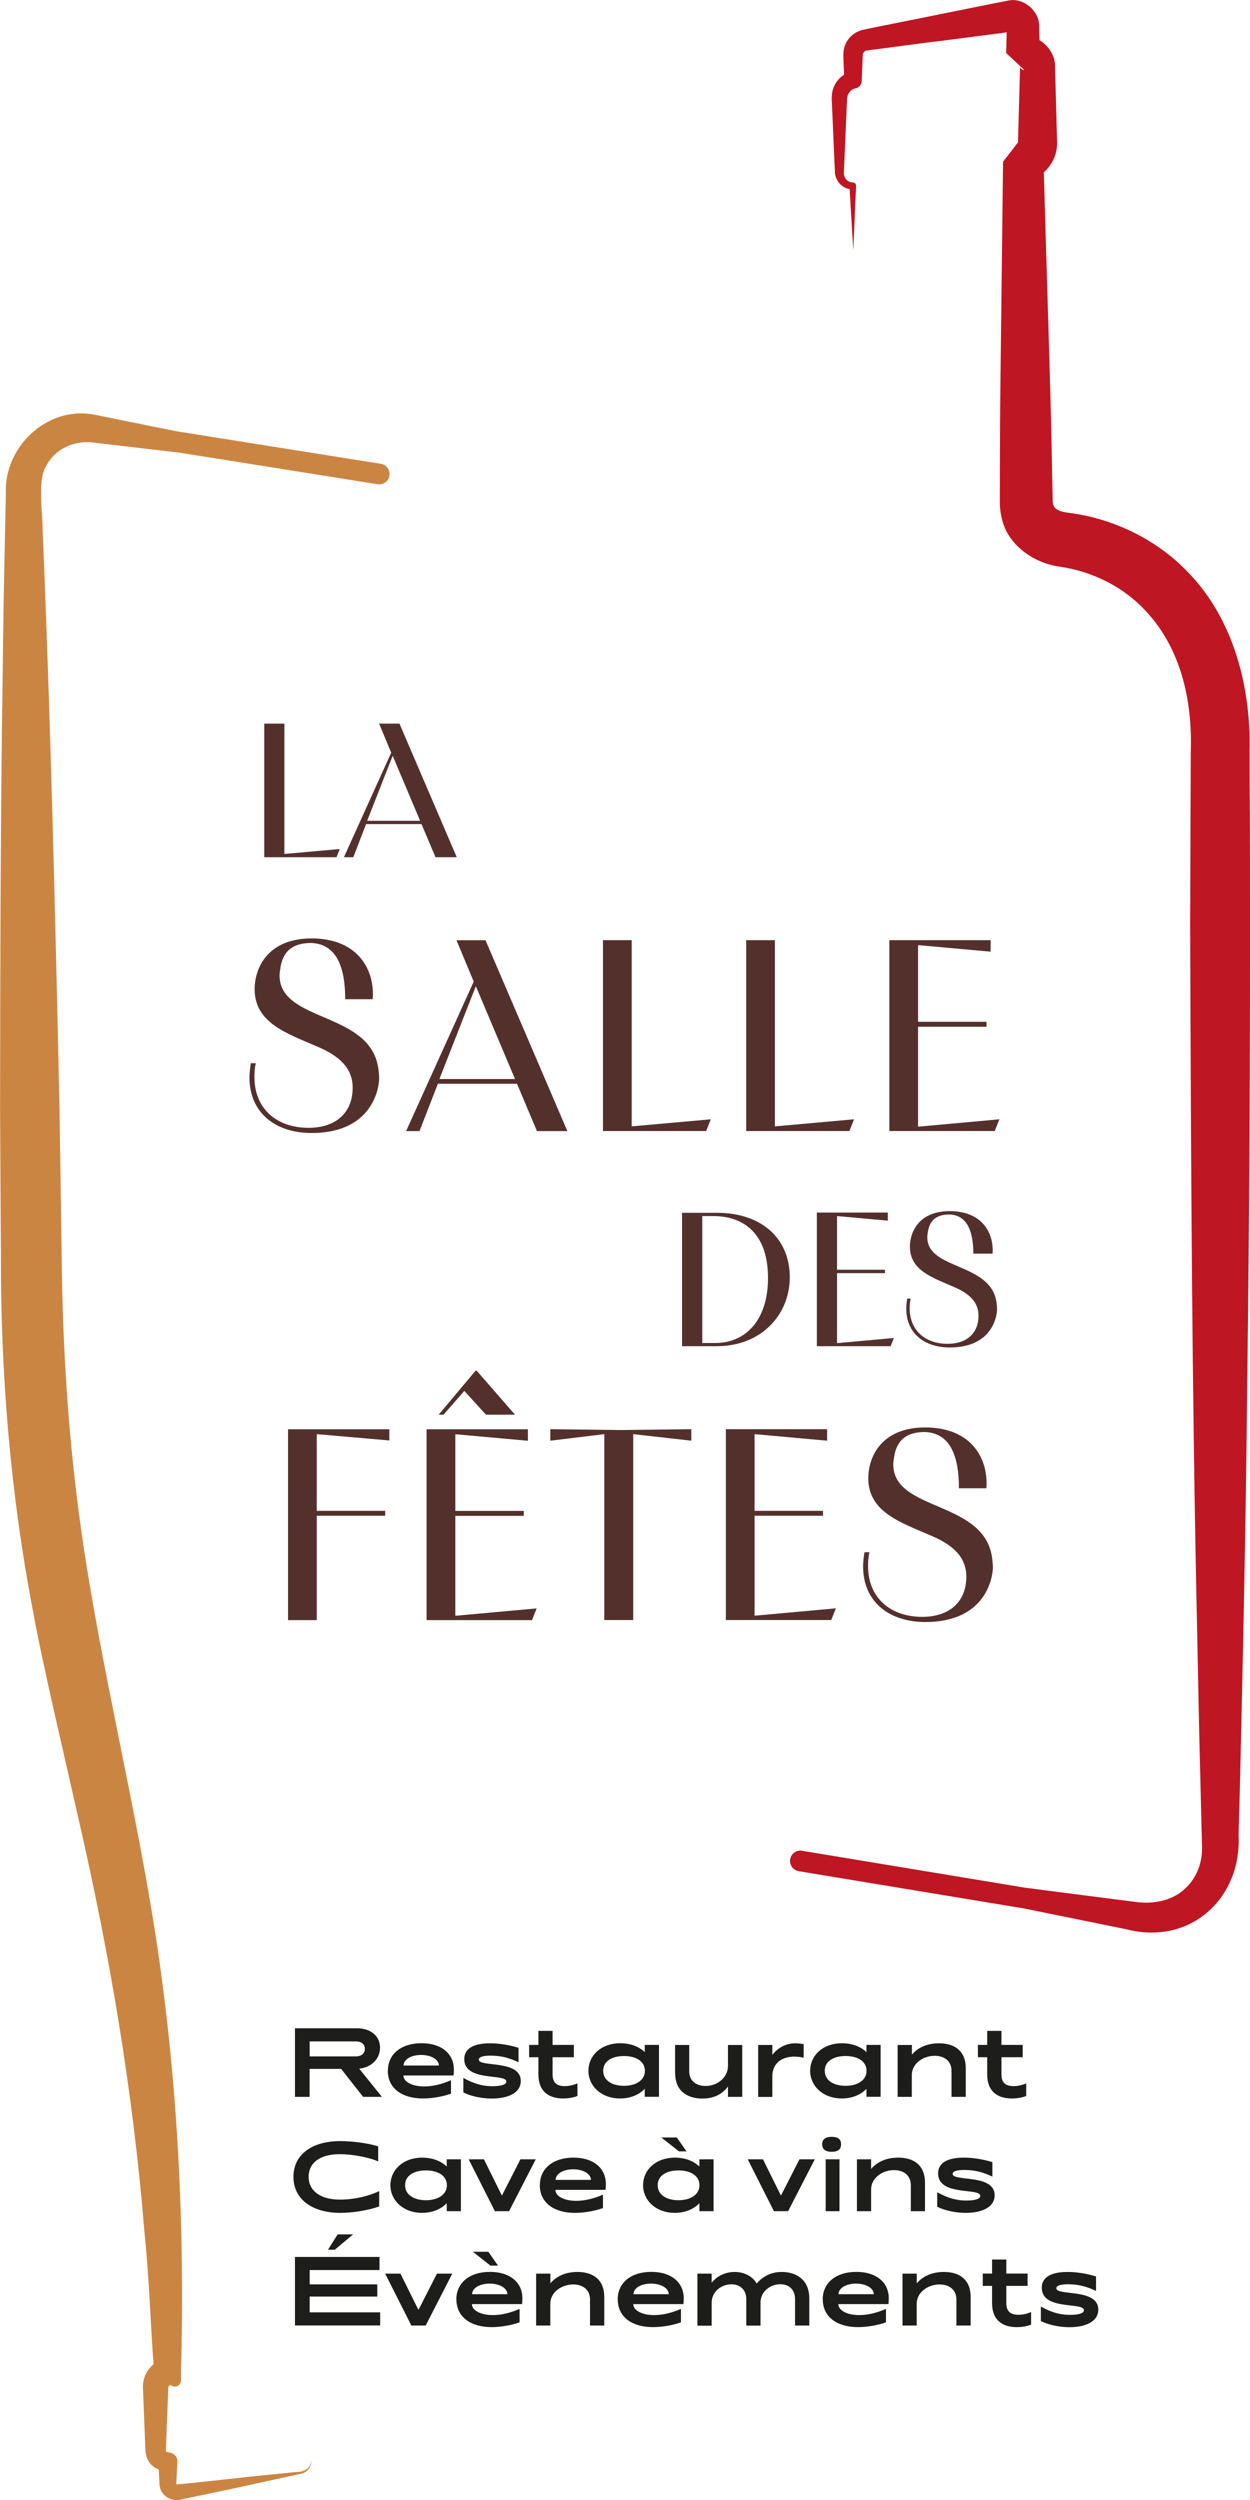 <?xml version="1.0" encoding="UTF-8"?> <svg xmlns="http://www.w3.org/2000/svg" id="Calque_2" data-name="Calque 2" viewBox="0 0 164 328"><defs><style> .cls-1 { fill: #be1622; } .cls-2 { fill: #54302d; } .cls-3 { fill: #1d1d1b; } .cls-4 { fill: #cb8542; } </style></defs><g id="Calque_1-2" data-name="Calque 1"><g><path class="cls-4" d="M49.96,60.85l-26.82-4.27c-3.64-.73-7.25-1.46-10.77-2.18-6.21-1.19-11.89,4.27-11.6,10.38l-.1,4.76c-.15,6.34-.26,12.69-.32,19.03-.28,16.93-.32,40.14-.34,57.06l.11,19.02c-.05,15.57,1.26,31.42,4.2,46.69,1.09,6.24,4.54,20.84,5.96,27.21,4.13,17.94,7.19,35.96,8.67,54.28.6,5.77.78,11.57,1.19,17.37-.88.73-1.4,1.8-1.39,2.98.02.57.13,3.28.16,4.01l.13,3.38c.03.73,0,1.59.42,2.28.29.55.81.93,1.37,1.16.04.88.1,1.98.1,1.98.07,1.42,1.6,2.31,2.84,1.94l.72-.15,5.76-1.21,5.75-1.25,2.87-.63.72-.16c.76-.18,1.31-.97,1.26-1.72-.08,1.09-1.03,1.54-2.04,1.52l-2.93.3c-3.34.29-9.51,1.07-12.74,1.32-.04-.05-.02-.04-.01-.14l.14-2.85c.04-.77-.63-1.19-1.33-1.24-.16-.03-.15-.08-.17-.14,0-.05-.01-.06,0-.19l.03-.84.13-3.36.13-3.36.02-.42v-.21c.01-.06.02-.02.02-.04.02-.03.04-.08.08-.12.08-.1.2-.14.23-.12.14.12.32.2.52.2.45,0,.81-.35.82-.8v-1.16c.5-18.63-.37-37.32-3.11-55.77-2.61-17.58-7.48-36.88-9.96-54.47-1.71-12.01-2.48-24.11-2.59-36.28h0s-.28-19.04-.28-19.04c-.52-24.22-1.19-52.01-2.22-76.14.01-2.06-.68-6.5.43-8.25,1.01-2.08,3.35-3.38,5.94-3.18,0,0,9.38,1.1,9.38,1.1.75.09,1.52.18,2.28.27l25.92,4.13c.74.12,1.44-.39,1.55-1.13.12-.74-.39-1.44-1.13-1.55Z"></path><g><path class="cls-1" d="M163.97,106.05l-.03-7.59c.19-8.23-2.07-17.34-8.22-23.53-4.12-4.26-9.77-6.92-15.49-7.65h0s-.06,0-.09-.01c-1.08-.14-1.99-.43-2.02-1.44-.02-1.3-.1-4-.11-5.33-.14-8.56-.79-27.98-1.06-37.89,1.1-.97,1.75-2.36,1.74-3.87-.01-.59-.12-4.1-.13-4.84-.02-.69-.12-4.5-.14-5.09.07-1.41-.81-2.8-2.04-3.54-.01-.53-.03-1.03-.04-1.27v-.5c.06-2.03-2-3.82-3.99-3.44l-1.95.38-7.68,1.55c-1.43.31-8.39,1.66-9.66,1.96-1.47.43-2.32,1.64-2.41,3.03,0,.32,0,.37,0,.57l.04.98.05,1.27c-.54.35-.97.83-1.24,1.38-.4.72-.41,1.64-.35,2.41.08,1.94.26,5.93.34,7.87l.05.98c-.05,1.09.84,2.24,1.93,2.37l.48,8.04s.37-8.48.37-8.48c0-.25-.2-.44-.45-.43-.5-.02-.91-.33-1.07-.77-.09-.23-.1-.43-.08-.73l.05-.98.17-3.92c.02-.54.18-4.39.22-4.81.07-.52.59-1.07,1.04-1.13.53-.07.9-.56.86-1.11l.08-1.95s.04-.98.04-.98c.02-.22-.01-.45.07-.56.08-.22.35-.39.42-.37,1.2-.13,8.24-1.11,9.6-1.24l7.73-1s.55-.08,1.08-.15l-.02.77-.05,1.95,2.35,2.2c-.06.06-.39-.06-.46-.23-.05-.04-.06-.18-.07-.06-.08,2.79-.19,6.96-.27,9.78.01-.01.01-.02.05-.03l-.05.06s0,.04,0,.06c0,.1,0,0,0,.01,0-.03-.01-.04-.02-.04l-1.94,2.51-.31,26.29c-.09,5.99-.1,12.09-.11,18.08-.02.79.06,1.64.26,2.43.75,3.54,4.35,5.94,7.65,6.33.02,0,.03,0,.05.01,4.32.66,8.29,2.67,11.17,5.79,4.57,4.85,6.15,11.67,5.92,18.46l-.03,7.58-.05,15.16c.1,30.33.23,60.66.88,90.98l.31,15.16.37,15.04c-.01,1.99-.76,3.9-2.17,5.2-1.55,1.54-3.99,2.1-6.26,1.84l-.94-.12-1.88-.24c-2.36-.31-8.88-1.13-11.29-1.46-.22-.03-.44-.05-.67-.08l-29.27-4.85c-.74-.13-1.44.38-1.56,1.12-.12.74.38,1.44,1.12,1.56l29.56,4.89c4.47.91,8.94,1.82,13.38,2.72,8.39,2.19,15.19-4.01,14.77-12.35l.05-1.9.11-3.79c.41-17.3.81-35.85.97-53.11.34-25.1.42-50.74.35-75.87Z"></path><path class="cls-1" d="M133.58,18.61s-.04.06-.03.05c0,0,0,0,0,0l.02-.03s0-.02,0-.03Z"></path></g><g><path class="cls-2" d="M44.58,111.39l-.43,1.08h-9.48v-17.53h2.64v17.1l7.27-.65Z"></path><path class="cls-2" d="M51.32,98.74l-1.58-3.8h2.67l7.52,17.53h-2.79l-1.84-4.35h-7.27l-1.68,4.35h-1.23l6.21-13.73ZM55.12,107.69l-3.6-8.53-3.35,8.53h6.94Z"></path><path class="cls-2" d="M45.29,131.08c0-4.02-1.04-7.22-4.45-7.36-2.37,0-3.81,1.01-4.09,3.56-.04.22-.07.43-.07.68,0,6.32,12.25,4.63,13,12.57.04.36.07.68.07,1.08-.14,2.19-1.62,7.04-8.87,7.04-4.67,0-8.15-2.59-8.15-7.29,0-.58.07-1.19.18-1.87h.65c-.14.61-.18,1.22-.18,1.8,0,4.2,2.94,6.68,7.11,6.68,3.41,0,5.78-1.83,5.78-5.28,0-2.59-1.8-4.2-4.74-5.42-3.77-1.65-8.12-3.02-8.12-7.47,0-2.91,1.8-6.68,7.47-6.68s8.05,3.59,8.05,7.33c0,.22,0,.47-.04.65h-3.59Z"></path><path class="cls-2" d="M62.15,128.78l-2.26-5.42h3.81l10.74,25.04h-3.99l-2.62-6.21h-10.38l-2.41,6.21h-1.76l8.87-19.61ZM67.57,141.57l-5.14-12.18-4.78,12.18h9.91Z"></path><path class="cls-2" d="M93.26,146.85l-.61,1.54h-13.54v-25.04h3.77v24.43l10.38-.93Z"></path><path class="cls-2" d="M112.05,146.85l-.61,1.54h-13.54v-25.04h3.77v24.43l10.38-.93Z"></path><path class="cls-2" d="M131.12,146.85l-.61,1.54h-13.83v-25.04h13.29v1.51l-9.52-.86v10.06h8.98v.65h-8.98v13.11l10.67-.97Z"></path><path class="cls-2" d="M89.49,159.12h4.55c6.06,0,9.58,3.52,9.58,8.45s-3.75,9.05-9.56,9.05h-4.58v-17.51ZM92.13,176.2h1.74c3.77,0,6.89-2.79,6.89-8.53,0-6.31-3.7-8.12-7.14-8.12h-1.48v16.65Z"></path><path class="cls-2" d="M117.28,175.54l-.43,1.08h-9.68v-17.53h9.31v1.06l-6.66-.6v7.04h6.29v.45h-6.29v9.18l7.47-.68Z"></path><path class="cls-2" d="M127.7,164.5c0-2.82-.73-5.06-3.12-5.16-1.66,0-2.67.7-2.87,2.49-.02.15-.05.3-.05.48,0,4.43,8.58,3.24,9.11,8.8.02.25.05.48.05.75-.1,1.53-1.13,4.93-6.21,4.93-3.27,0-5.71-1.81-5.71-5.11,0-.4.05-.83.13-1.31h.45c-.1.43-.13.86-.13,1.26,0,2.94,2.06,4.68,4.98,4.68,2.39,0,4.05-1.28,4.05-3.7,0-1.81-1.26-2.94-3.32-3.8-2.64-1.16-5.68-2.11-5.68-5.23,0-2.04,1.26-4.68,5.23-4.68s5.63,2.52,5.63,5.13c0,.15,0,.33-.02.45h-2.52Z"></path><path class="cls-2" d="M37.79,187.52h13.29v1.47l-9.52-.83v10.06h8.98v.65h-8.98v13.69h-3.77v-25.04Z"></path><path class="cls-2" d="M55.97,187.52h13.29v1.51l-9.52-.86v10.06h8.98v.65h-8.98v13.11l10.67-.97-.61,1.54h-13.83v-25.04ZM57.55,185.61l4.85-5.78h.14l5.03,5.78h-3.81l-2.84-3.12-2.73,3.12h-.65Z"></path><path class="cls-2" d="M79.28,212.55v-24.39l-7.08.86v-1.51l9.02.11,9.48-.11v1.51l-7.62-.86v24.39h-3.81Z"></path><path class="cls-2" d="M109.67,211.01l-.61,1.54h-13.83v-25.04h13.29v1.51l-9.52-.86v10.06h8.98v.65h-8.98v13.11l10.67-.97Z"></path><path class="cls-2" d="M125.81,195.24c0-4.02-1.04-7.22-4.45-7.36-2.37,0-3.81,1.01-4.09,3.56-.04.22-.07.43-.07.68,0,6.32,12.25,4.63,13,12.57.04.36.07.68.07,1.08-.14,2.19-1.62,7.04-8.87,7.04-4.67,0-8.16-2.59-8.16-7.29,0-.58.07-1.19.18-1.87h.65c-.14.61-.18,1.22-.18,1.8,0,4.2,2.94,6.68,7.11,6.68,3.41,0,5.78-1.83,5.78-5.28,0-2.59-1.8-4.2-4.74-5.42-3.77-1.65-8.12-3.02-8.12-7.47,0-2.91,1.8-6.68,7.47-6.68s8.05,3.59,8.05,7.33c0,.22,0,.47-.04.65h-3.59Z"></path></g><g><path class="cls-3" d="M38.7,275.11v-9h8.16c1.79,0,3,1.04,3,2.54s-1.15,2.59-2.73,2.76l2.98,3.7h-2.47l-2.88-3.67h-4.14v3.67h-1.93ZM46.67,269.8c.75,0,1.2-.39,1.2-.99s-.45-.98-1.2-.98h-6.04v1.97h6.04Z"></path><path class="cls-3" d="M50.89,271.69c0-2.2,1.74-3.62,4.41-3.62s4.25,1.41,4.25,3.47c0,.24-.02.59-.04.76h-6.58c0,.81,1.1,1.44,2.73,1.44,1.09,0,2.25-.27,3.51-.81v1.76c-1.04.38-2.5.63-3.67.63-2.87,0-4.62-1.42-4.62-3.63ZM57.58,271c0-.78-1-1.39-2.33-1.39s-2.3.61-2.3,1.39h4.63Z"></path><path class="cls-3" d="M60.79,274.52v-1.9c1.46.82,2.61,1.09,3.82,1.09.96,0,1.82-.15,1.82-.61,0-1.11-5.52.09-5.52-2.95,0-1.35,1.18-2.07,3.38-2.07,1.13,0,2.44.19,3.74.59v1.9c-1.48-.71-2.59-.87-3.7-.87-.81,0-1.51.13-1.51.52,0,1.04,5.51-.04,5.51,2.81,0,1.46-1.51,2.3-3.81,2.3-1.37,0-2.86-.34-3.73-.81Z"></path><path class="cls-3" d="M72.5,269.92v2.25c0,1.03.49,1.53,1.61,1.53.43,0,1.01-.09,1.65-.36v1.65c-.41.17-1.08.33-1.88.33-1.72,0-3.24-.78-3.24-3.15v-2.26h-1.22v-1.62h1.22v-1.84h1.86v1.84h2.79v1.62h-2.79Z"></path><path class="cls-3" d="M77.2,271.69c0-1.99,1.65-3.62,4.18-3.62,1.25,0,2.42.4,3.21,1.17v-.95h1.87v6.81h-1.87v-1.05c-.75.8-1.92,1.27-3.24,1.27-2.45,0-4.15-1.62-4.15-3.63ZM84.61,271.69c0-1.22-1.13-1.94-2.74-1.94-1.51,0-2.73.63-2.73,1.94s1.23,1.97,2.73,1.97c1.6,0,2.74-.75,2.74-1.97Z"></path><path class="cls-3" d="M88.57,271.99v-3.69h1.86v3.49c0,1.25.95,1.89,2.15,1.89,1.6,0,2.93-1.17,2.93-2.62v-2.76h1.87v6.81h-1.87v-1.37c-.84,1.18-2.09,1.59-3.35,1.59-1.72,0-3.58-.77-3.58-3.34Z"></path><path class="cls-3" d="M99.47,275.11v-6.81h1.86v1.3c.73-.94,1.8-1.52,2.98-1.52.36,0,.81.05,1.13.1v1.79c-.47-.11-.98-.14-1.22-.14-1.78,0-2.89.98-2.89,2.59v2.7h-1.86Z"></path><path class="cls-3" d="M106.29,271.69c0-1.99,1.65-3.62,4.18-3.62,1.25,0,2.41.4,3.21,1.17v-.95h1.86v6.81h-1.86v-1.05c-.75.8-1.92,1.27-3.24,1.27-2.44,0-4.15-1.62-4.15-3.63ZM113.69,271.69c0-1.22-1.13-1.94-2.74-1.94-1.52,0-2.74.63-2.74,1.94s1.23,1.97,2.74,1.97c1.59,0,2.74-.75,2.74-1.97Z"></path><path class="cls-3" d="M117.77,275.11v-6.81h1.87v1.27c.86-1.01,2.12-1.49,3.55-1.49,2.02,0,3.52.97,3.52,3.28v3.75h-1.87v-3.41c0-1.32-.98-1.98-2.2-1.98-1.58,0-3.01,1.07-3.01,2.52v2.87h-1.87Z"></path><path class="cls-3" d="M131.39,269.92v2.25c0,1.03.49,1.53,1.6,1.53.44,0,1.02-.09,1.65-.36v1.65c-.41.17-1.08.33-1.88.33-1.72,0-3.24-.78-3.24-3.15v-2.26h-1.22v-1.62h1.22v-1.84h1.87v1.84h2.79v1.62h-2.79Z"></path><path class="cls-3" d="M38.5,285.6c0-2.91,2.4-4.69,6.17-4.69,1.51,0,3.57.26,4.95.69v1.98c-1.03-.47-3.19-.95-5.05-.95-2.59,0-4.08,1.14-4.08,2.97s1.53,2.99,4.13,2.99c1.85,0,3.81-.47,5.13-1.12v2.02c-1.57.54-3.52.84-5.09.84-3.67,0-6.16-1.77-6.16-4.73Z"></path><path class="cls-3" d="M51.22,286.7c0-1.99,1.65-3.62,4.18-3.62,1.25,0,2.41.4,3.21,1.17v-.95h1.86v6.81h-1.86v-1.05c-.75.8-1.92,1.27-3.24,1.27-2.44,0-4.15-1.62-4.15-3.63ZM58.63,286.7c0-1.22-1.13-1.94-2.74-1.94-1.52,0-2.74.63-2.74,1.94s1.23,1.97,2.74,1.97c1.59,0,2.74-.75,2.74-1.97Z"></path><path class="cls-3" d="M64.93,290.11l-3.44-6.81h2l2.36,4.76,2.43-4.76h2.01l-3.5,6.81h-1.86Z"></path><path class="cls-3" d="M70.83,286.7c0-2.2,1.74-3.62,4.41-3.62s4.25,1.41,4.25,3.47c0,.24-.02.59-.04.76h-6.58c0,.81,1.1,1.44,2.73,1.44,1.09,0,2.25-.27,3.51-.81v1.76c-1.04.38-2.5.63-3.67.63-2.87,0-4.62-1.42-4.62-3.63ZM77.53,286c0-.78-1-1.39-2.33-1.39s-2.3.61-2.3,1.39h4.63Z"></path><path class="cls-3" d="M84.37,286.7c0-1.99,1.65-3.62,4.18-3.62,1.25,0,2.41.4,3.21,1.17v-.95h1.86v6.81h-1.86v-1.05c-.75.8-1.92,1.27-3.24,1.27-2.44,0-4.15-1.62-4.15-3.63ZM91.77,286.7c0-1.22-1.13-1.94-2.74-1.94-1.52,0-2.74.63-2.74,1.94s1.23,1.97,2.74,1.97c1.59,0,2.74-.75,2.74-1.97ZM89.08,282.26l-2.31-1.82h2.03l1.27,1.82h-.99Z"></path><path class="cls-3" d="M101.54,290.11l-3.44-6.81h2l2.36,4.76,2.43-4.76h2.01l-3.5,6.81h-1.86Z"></path><path class="cls-3" d="M107.87,281.33c0-.66.44-.98,1.25-.98s1.23.32,1.23.98-.41.99-1.23.99-1.25-.35-1.25-.99ZM108.33,290.11v-6.81h1.81v6.81h-1.81Z"></path><path class="cls-3" d="M112.43,290.11v-6.81h1.86v1.27c.86-1.01,2.12-1.49,3.55-1.49,2.02,0,3.52.97,3.52,3.28v3.75h-1.86v-3.41c0-1.32-.98-1.98-2.2-1.98-1.58,0-3.01,1.07-3.01,2.52v2.87h-1.86Z"></path><path class="cls-3" d="M122.96,289.52v-1.9c1.47.82,2.61,1.09,3.82,1.09.96,0,1.83-.15,1.83-.61,0-1.11-5.53.09-5.53-2.95,0-1.35,1.18-2.07,3.38-2.07,1.13,0,2.44.19,3.74.59v1.9c-1.48-.71-2.59-.87-3.7-.87-.81,0-1.51.13-1.51.52,0,1.04,5.51-.04,5.51,2.81,0,1.46-1.51,2.3-3.81,2.3-1.36,0-2.85-.34-3.73-.81Z"></path><path class="cls-3" d="M38.7,305.11v-9h11.09v1.72h-9.16v1.88h8.87v1.6h-8.87v2.07h9.25v1.72h-11.18ZM43.03,295.17l1.27-2.02h2.03l-2.41,2.02h-.89Z"></path><path class="cls-3" d="M53.97,305.11l-3.44-6.81h2.01l2.36,4.76,2.43-4.76h2.01l-3.49,6.81h-1.87Z"></path><path class="cls-3" d="M59.87,301.69c0-2.2,1.75-3.62,4.41-3.62s4.26,1.41,4.26,3.47c0,.24-.03.59-.04.76h-6.58c0,.81,1.11,1.44,2.74,1.44,1.09,0,2.25-.27,3.51-.81v1.76c-1.04.38-2.49.63-3.66.63-2.87,0-4.63-1.42-4.63-3.63ZM66.57,301c0-.78-1-1.39-2.33-1.39s-2.3.61-2.3,1.39h4.63ZM64.35,297.25l-2.31-1.82h2.03l1.27,1.82h-.99Z"></path><path class="cls-3" d="M70.34,305.11v-6.81h1.87v1.27c.86-1.01,2.12-1.49,3.54-1.49,2.02,0,3.53.97,3.53,3.28v3.75h-1.87v-3.41c0-1.32-.98-1.98-2.2-1.98-1.58,0-3.01,1.07-3.01,2.52v2.87h-1.87Z"></path><path class="cls-3" d="M81.04,301.69c0-2.2,1.75-3.62,4.41-3.62s4.26,1.41,4.26,3.47c0,.24-.03.59-.04.76h-6.58c0,.81,1.11,1.44,2.74,1.44,1.09,0,2.25-.27,3.51-.81v1.76c-1.04.38-2.49.63-3.66.63-2.87,0-4.63-1.42-4.63-3.63ZM87.74,301c0-.78-1-1.39-2.33-1.39s-2.3.61-2.3,1.39h4.63Z"></path><path class="cls-3" d="M91.5,305.11v-6.81h1.87v1.19c.8-.98,1.93-1.41,3.02-1.41,1.31,0,2.4.63,2.88,1.52,1.03-1.18,2.22-1.52,3.3-1.52,1.82,0,3.61.94,3.61,3.48v3.55h-1.87v-3.47c0-1.19-.75-1.95-1.94-1.95s-2.59.86-2.59,2.43v3h-1.87v-3.49c0-1.16-.77-1.93-1.95-1.93-1.31,0-2.59.95-2.59,2.43v3h-1.87Z"></path><path class="cls-3" d="M107.94,301.69c0-2.2,1.75-3.62,4.41-3.62s4.26,1.41,4.26,3.47c0,.24-.03.59-.04.76h-6.58c0,.81,1.11,1.44,2.74,1.44,1.09,0,2.25-.27,3.51-.81v1.76c-1.04.38-2.49.63-3.66.63-2.87,0-4.63-1.42-4.63-3.63ZM114.64,301c0-.78-1-1.39-2.33-1.39s-2.3.61-2.3,1.39h4.63Z"></path><path class="cls-3" d="M118.41,305.11v-6.81h1.87v1.27c.86-1.01,2.12-1.49,3.55-1.49,2.02,0,3.52.97,3.52,3.28v3.75h-1.87v-3.41c0-1.32-.98-1.98-2.2-1.98-1.58,0-3.01,1.07-3.01,2.52v2.87h-1.87Z"></path><path class="cls-3" d="M132.03,299.92v2.25c0,1.03.49,1.53,1.6,1.53.44,0,1.02-.09,1.65-.36v1.65c-.41.17-1.08.33-1.88.33-1.72,0-3.24-.78-3.24-3.15v-2.26h-1.22v-1.62h1.22v-1.84h1.87v1.84h2.79v1.62h-2.79Z"></path><path class="cls-3" d="M136.56,304.52v-1.9c1.47.82,2.61,1.09,3.82,1.09.96,0,1.83-.15,1.83-.61,0-1.11-5.53.09-5.53-2.95,0-1.35,1.18-2.07,3.38-2.07,1.13,0,2.44.19,3.74.59v1.9c-1.48-.71-2.59-.87-3.7-.87-.81,0-1.51.13-1.51.52,0,1.04,5.51-.04,5.51,2.81,0,1.46-1.51,2.3-3.81,2.3-1.36,0-2.85-.34-3.73-.81Z"></path></g></g></g></svg> 
